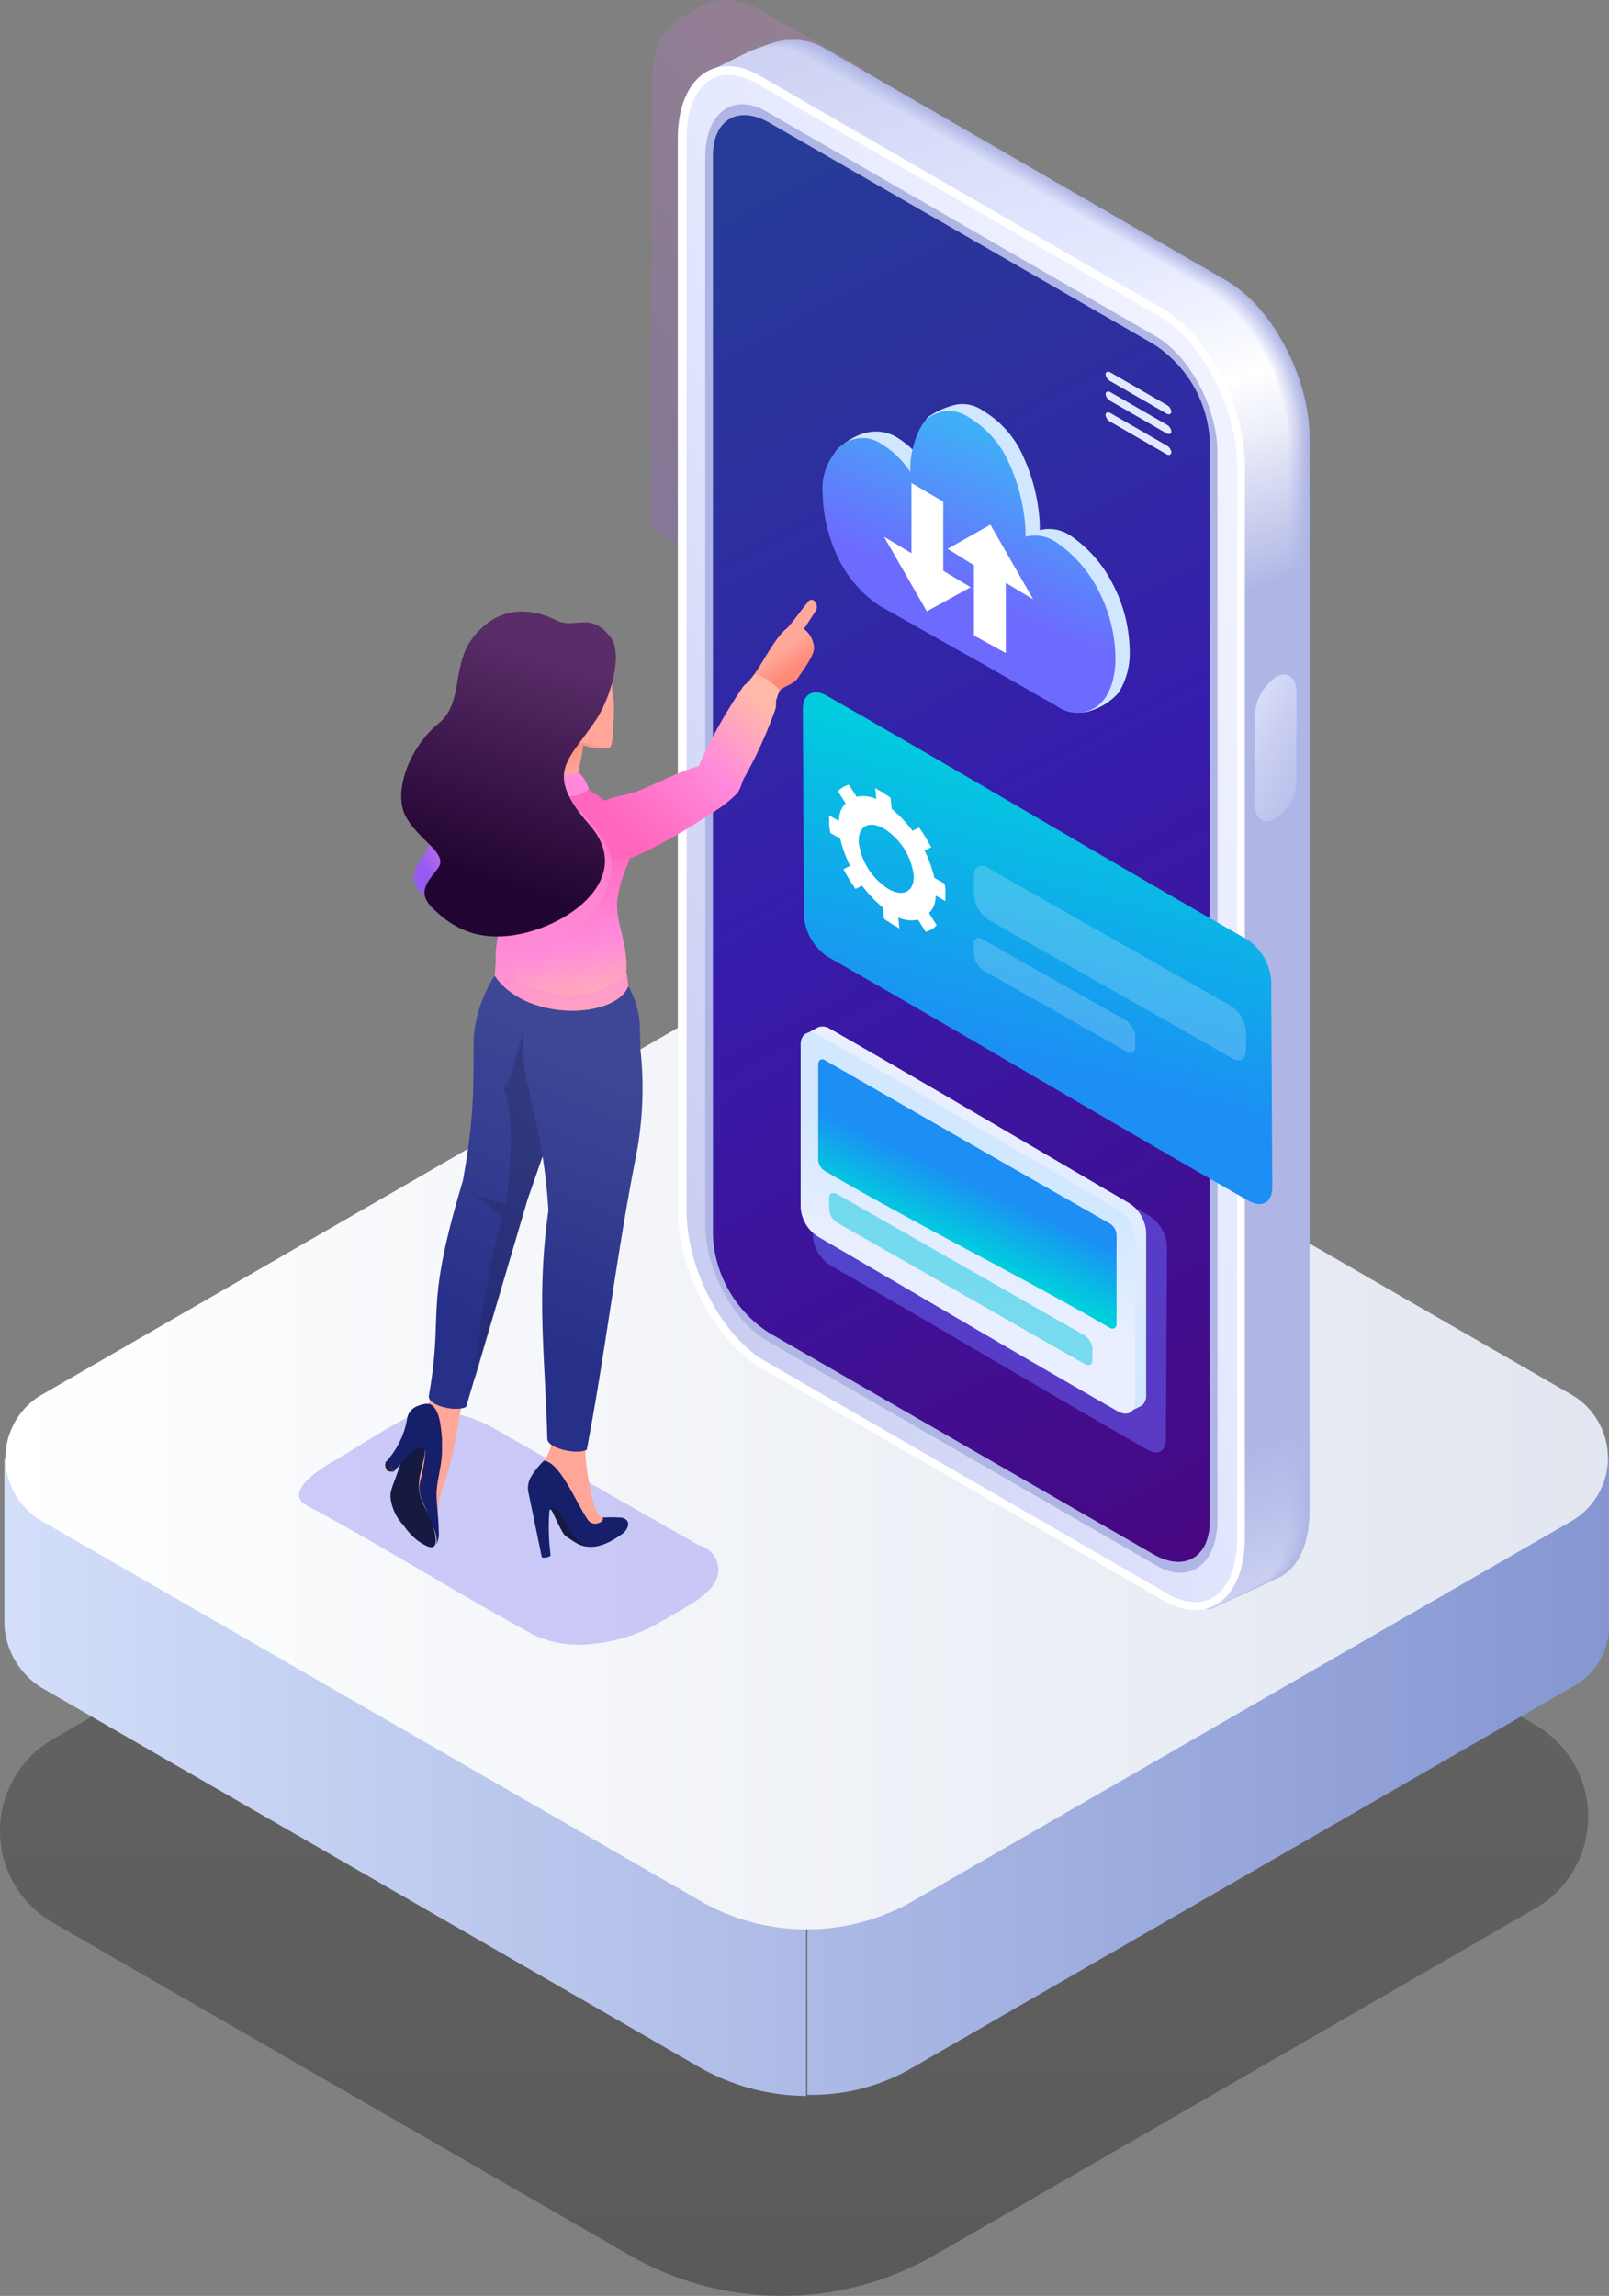 <svg xmlns="http://www.w3.org/2000/svg" xmlns:xlink="http://www.w3.org/1999/xlink" viewBox="0 0 146.7 209.244"><rect x="0" y="0" width="146.7" height="209.244" fill="#808080" stroke="none"/><defs><linearGradient id="e726bb9d-03b3-4999-91d4-4be04b121572" x1="72.4" y1="-742.756" x2="72.4" y2="-828.606" gradientTransform="translate(0 952)" gradientUnits="userSpaceOnUse"><stop offset="0" stop-opacity="0.3"/><stop offset="1" stop-opacity="0.2"/></linearGradient><linearGradient id="eb89f9fb-2334-4cd3-bff3-8505c433ccab" x1="-19.394" y1="-790.127" x2="170.935" y2="-790.127" gradientTransform="translate(0 952)" gradientUnits="userSpaceOnUse"><stop offset="0" stop-color="#dee8ff"/><stop offset="1" stop-color="#788acb"/></linearGradient><linearGradient id="aa6f3c24-385a-4712-bf46-eedc32dda45f" x1="-19.394" y1="-790.031" x2="170.935" y2="-790.031" xlink:href="#eb89f9fb-2334-4cd3-bff3-8505c433ccab"/><linearGradient id="ea40dd1c-da3b-4d01-95a4-47fec2323305" x1="0.5" y1="-819.131" x2="146.6" y2="-819.131" gradientTransform="translate(0 952)" gradientUnits="userSpaceOnUse"><stop offset="0" stop-color="#fff"/><stop offset="1" stop-color="#e1e6f0"/></linearGradient><linearGradient id="ecf102b5-8b2f-474f-a19f-7615f92f146c" x1="57.455" y1="145.639" x2="93.244" y2="178.996" gradientTransform="matrix(1, 0, 0, -1, 0, 187.207)" gradientUnits="userSpaceOnUse"><stop offset="0" stop-color="#965cf2"/><stop offset="1" stop-color="#ff8adc"/></linearGradient><linearGradient id="fd55a8a6-0b14-44c6-b53a-98b9423135a5" x1="69.67" y1="182.747" x2="115.271" y2="41.978" gradientTransform="matrix(1, 0, 0, -1, 0, 187.207)" gradientUnits="userSpaceOnUse"><stop offset="0" stop-color="#b0b7e6"/><stop offset="0.192" stop-color="#b2b8e6"/><stop offset="0.283" stop-color="#b3b9e6"/><stop offset="0.409" stop-color="#afb6e5"/><stop offset="0.909" stop-color="#afb6e5"/><stop offset="1" stop-color="#b0b7e6"/></linearGradient><linearGradient id="f39cc187-2f5c-4c14-adf5-e3b56f8f55f9" x1="69.626" y1="182.728" x2="115.236" y2="41.93" gradientTransform="matrix(1, 0, 0, -1, 0, 187.207)" gradientUnits="userSpaceOnUse"><stop offset="0" stop-color="#b2b9e6"/><stop offset="0.192" stop-color="#b4bbe7"/><stop offset="0.283" stop-color="#b7bde7"/><stop offset="0.409" stop-color="#afb6e5"/><stop offset="0.909" stop-color="#afb6e5"/><stop offset="1" stop-color="#b2b9e6"/></linearGradient><linearGradient id="bac0ea56-d9b6-48ed-a992-e78ac6dc7dd0" x1="69.567" y1="182.705" x2="115.187" y2="41.878" gradientTransform="matrix(1, 0, 0, -1, 0, 187.207)" gradientUnits="userSpaceOnUse"><stop offset="0" stop-color="#b3bae7"/><stop offset="0.192" stop-color="#b7bde9"/><stop offset="0.283" stop-color="#bac0e9"/><stop offset="0.409" stop-color="#afb6e5"/><stop offset="0.909" stop-color="#afb6e5"/><stop offset="1" stop-color="#b3bae7"/></linearGradient><linearGradient id="a3fc42f5-76de-41fb-b0b6-38e5d7f27604" x1="69.523" y1="182.687" x2="115.123" y2="41.92" gradientTransform="matrix(1, 0, 0, -1, 0, 187.207)" gradientUnits="userSpaceOnUse"><stop offset="0" stop-color="#b5bbe8"/><stop offset="0.192" stop-color="#b9c0ea"/><stop offset="0.283" stop-color="#bec4ea"/><stop offset="0.409" stop-color="#afb6e5"/><stop offset="0.909" stop-color="#afb6e5"/><stop offset="1" stop-color="#b5bbe8"/></linearGradient><linearGradient id="a0bba19a-234a-4bcf-b0af-fb52c9678202" x1="69.479" y1="182.668" x2="115.089" y2="41.872" gradientTransform="matrix(1, 0, 0, -1, 0, 187.207)" gradientUnits="userSpaceOnUse"><stop offset="0" stop-color="#b6bde8"/><stop offset="0.192" stop-color="#bcc2eb"/><stop offset="0.283" stop-color="#c2c7eb"/><stop offset="0.409" stop-color="#afb6e5"/><stop offset="0.909" stop-color="#afb6e5"/><stop offset="1" stop-color="#b6bde8"/></linearGradient><linearGradient id="aca4193e-2413-43cb-87a6-cf10d04e26d2" x1="69.42" y1="182.645" x2="115.03" y2="41.85" gradientTransform="matrix(1, 0, 0, -1, 0, 187.207)" gradientUnits="userSpaceOnUse"><stop offset="0" stop-color="#b8bee9"/><stop offset="0.192" stop-color="#bec5ec"/><stop offset="0.283" stop-color="#c6cbec"/><stop offset="0.393" stop-color="#b2b9e6"/><stop offset="0.409" stop-color="#afb6e5"/><stop offset="0.909" stop-color="#afb6e5"/><stop offset="1" stop-color="#b8bee9"/></linearGradient><linearGradient id="bb3bcbb5-9bd0-401d-8aae-7a2d068c92e4" x1="69.376" y1="182.626" x2="114.966" y2="41.892" gradientTransform="matrix(1, 0, 0, -1, 0, 187.207)" gradientUnits="userSpaceOnUse"><stop offset="0" stop-color="#b9bfea"/><stop offset="0.192" stop-color="#c1c7ee"/><stop offset="0.283" stop-color="#caceee"/><stop offset="0.378" stop-color="#b6bde7"/><stop offset="0.409" stop-color="#afb6e5"/><stop offset="0.909" stop-color="#afb6e5"/><stop offset="1" stop-color="#b9bfea"/></linearGradient><linearGradient id="a0151f7f-511b-4925-9e42-3342ded00f3a" x1="69.332" y1="182.608" x2="114.932" y2="41.844" gradientTransform="matrix(1, 0, 0, -1, 0, 187.207)" gradientUnits="userSpaceOnUse"><stop offset="0" stop-color="#bac1ea"/><stop offset="0.192" stop-color="#c4c9ef"/><stop offset="0.283" stop-color="#cdd2ef"/><stop offset="0.37" stop-color="#b9c0e8"/><stop offset="0.409" stop-color="#afb6e5"/><stop offset="0.909" stop-color="#afb6e5"/><stop offset="0.999" stop-color="#bac1ea"/><stop offset="1" stop-color="#bac1ea"/></linearGradient><linearGradient id="bff9123f-abe5-4407-b533-5a1ea64d5afd" x1="69.274" y1="182.585" x2="114.882" y2="41.792" gradientTransform="matrix(1, 0, 0, -1, 0, 187.207)" gradientUnits="userSpaceOnUse"><stop offset="0" stop-color="#bcc2eb"/><stop offset="0.192" stop-color="#c6ccf0"/><stop offset="0.277" stop-color="#d0d4f0"/><stop offset="0.283" stop-color="#d1d5f0"/><stop offset="0.361" stop-color="#bdc3ea"/><stop offset="0.409" stop-color="#afb6e5"/><stop offset="0.909" stop-color="#afb6e5"/><stop offset="0.988" stop-color="#bac0ea"/><stop offset="1" stop-color="#bcc2eb"/></linearGradient><linearGradient id="fb6c075a-d603-445d-a58b-33fe8005355c" x1="69.275" y1="182.581" x2="114.864" y2="41.849" gradientTransform="matrix(1, 0, 0, -1, 0, 187.207)" gradientUnits="userSpaceOnUse"><stop offset="0" stop-color="#bdc3ec"/><stop offset="0.192" stop-color="#c9cef1"/><stop offset="0.272" stop-color="#d3d7f1"/><stop offset="0.283" stop-color="#d5d9f1"/><stop offset="0.354" stop-color="#c1c7eb"/><stop offset="0.409" stop-color="#afb6e5"/><stop offset="0.909" stop-color="#afb6e5"/><stop offset="0.984" stop-color="#bac0ea"/><stop offset="1" stop-color="#bdc3ec"/></linearGradient><linearGradient id="b7d70acf-921b-495a-8a98-afbf14240c56" x1="69.231" y1="182.563" x2="114.829" y2="41.801" gradientTransform="matrix(1, 0, 0, -1, 0, 187.207)" gradientUnits="userSpaceOnUse"><stop offset="0" stop-color="#bfc5ec"/><stop offset="0.192" stop-color="#cbd1f3"/><stop offset="0.263" stop-color="#d5d9f3"/><stop offset="0.283" stop-color="#d9dcf3"/><stop offset="0.348" stop-color="#c5caec"/><stop offset="0.409" stop-color="#afb6e5"/><stop offset="0.909" stop-color="#afb6e5"/><stop offset="0.976" stop-color="#bac0ea"/><stop offset="1" stop-color="#bfc5ec"/></linearGradient><linearGradient id="b2161404-0c1b-4e1e-9f13-53833b63b554" x1="69.172" y1="182.539" x2="114.78" y2="41.749" gradientTransform="matrix(1, 0, 0, -1, 0, 187.207)" gradientUnits="userSpaceOnUse"><stop offset="0" stop-color="#c0c6ed"/><stop offset="0.192" stop-color="#ced3f4"/><stop offset="0.259" stop-color="#d8dcf4"/><stop offset="0.283" stop-color="#dde0f4"/><stop offset="0.343" stop-color="#c9ceee"/><stop offset="0.409" stop-color="#afb6e5"/><stop offset="0.909" stop-color="#afb6e5"/><stop offset="0.973" stop-color="#bac0ea"/><stop offset="1" stop-color="#c0c6ed"/></linearGradient><linearGradient id="b2fc77ed-04a0-4668-8984-1ee917ede841" x1="69.128" y1="182.521" x2="114.717" y2="41.791" gradientTransform="matrix(1, 0, 0, -1, 0, 187.207)" gradientUnits="userSpaceOnUse"><stop offset="0" stop-color="#c2c7ee"/><stop offset="0.192" stop-color="#d0d6f5"/><stop offset="0.253" stop-color="#dadef5"/><stop offset="0.283" stop-color="#e1e3f5"/><stop offset="0.339" stop-color="#cdd1ef"/><stop offset="0.409" stop-color="#afb6e5"/><stop offset="0.909" stop-color="#afb6e5"/><stop offset="0.968" stop-color="#bac0ea"/><stop offset="1" stop-color="#c2c7ee"/></linearGradient><linearGradient id="f405b74f-fa0d-44e4-962f-8683dc13d4e2" x1="69.084" y1="182.502" x2="114.682" y2="41.743" gradientTransform="matrix(1, 0, 0, -1, 0, 187.207)" gradientUnits="userSpaceOnUse"><stop offset="0" stop-color="#c3c9ee"/><stop offset="0.192" stop-color="#d3d8f6"/><stop offset="0.253" stop-color="#dde1f6"/><stop offset="0.283" stop-color="#e4e7f6"/><stop offset="0.336" stop-color="#d0d5f0"/><stop offset="0.409" stop-color="#afb6e5"/><stop offset="0.909" stop-color="#afb6e5"/><stop offset="0.966" stop-color="#bac0ea"/><stop offset="1" stop-color="#c3c9ee"/></linearGradient><linearGradient id="e4deec70-387f-4a17-954a-a81a442dbf2a" x1="69.025" y1="182.479" x2="114.633" y2="41.692" gradientTransform="matrix(1, 0, 0, -1, 0, 187.207)" gradientUnits="userSpaceOnUse"><stop offset="0" stop-color="#c4caef"/><stop offset="0.192" stop-color="#d6daf8"/><stop offset="0.25" stop-color="#e0e3f8"/><stop offset="0.283" stop-color="#e8eaf8"/><stop offset="0.333" stop-color="#d4d8f1"/><stop offset="0.409" stop-color="#afb6e5"/><stop offset="0.909" stop-color="#afb6e5"/><stop offset="0.964" stop-color="#bac0ea"/><stop offset="1" stop-color="#c4caef"/></linearGradient><linearGradient id="f237c177-f420-42f1-abe3-75dcbd091b48" x1="68.981" y1="182.461" x2="114.569" y2="41.733" gradientTransform="matrix(1, 0, 0, -1, 0, 187.207)" gradientUnits="userSpaceOnUse"><stop offset="0" stop-color="#c6cbf0"/><stop offset="0.192" stop-color="#d8ddf9"/><stop offset="0.246" stop-color="#e2e6f9"/><stop offset="0.283" stop-color="#eceef9"/><stop offset="0.33" stop-color="#d8dcf3"/><stop offset="0.409" stop-color="#afb6e5"/><stop offset="0.909" stop-color="#afb6e5"/><stop offset="0.96" stop-color="#bac0ea"/><stop offset="1" stop-color="#c6cbf0"/></linearGradient><linearGradient id="a8331f12-1d90-4313-84c0-948f14a7b05c" x1="68.937" y1="182.442" x2="114.525" y2="41.715" gradientTransform="matrix(1, 0, 0, -1, 0, 187.207)" gradientUnits="userSpaceOnUse"><stop offset="0" stop-color="#c7cdf0"/><stop offset="0.192" stop-color="#dbdffa"/><stop offset="0.244" stop-color="#e5e8fa"/><stop offset="0.283" stop-color="#f0f1fa"/><stop offset="0.327" stop-color="#dcdff4"/><stop offset="0.409" stop-color="#afb6e5"/><stop offset="0.909" stop-color="#afb6e5"/><stop offset="0.958" stop-color="#bac0ea"/><stop offset="1" stop-color="#c7cdf0"/></linearGradient><linearGradient id="a3017e8a-8730-4f3d-95ea-3b919fc0cb3c" x1="68.879" y1="182.419" x2="114.476" y2="41.663" gradientTransform="matrix(1, 0, 0, -1, 0, 187.207)" gradientUnits="userSpaceOnUse"><stop offset="0" stop-color="#c9cef1"/><stop offset="0.192" stop-color="#dde2fb"/><stop offset="0.24" stop-color="#e7eafb"/><stop offset="0.283" stop-color="#f4f5fb"/><stop offset="0.325" stop-color="#e0e3f5"/><stop offset="0.409" stop-color="#afb6e5"/><stop offset="0.909" stop-color="#afb6e5"/><stop offset="0.955" stop-color="#bac0ea"/><stop offset="1" stop-color="#c9cef1"/></linearGradient><linearGradient id="a280cd0f-8f1e-43ef-a3c8-97d52ba59b19" x1="68.835" y1="182.4" x2="114.412" y2="41.705" gradientTransform="matrix(1, 0, 0, -1, 0, 187.207)" gradientUnits="userSpaceOnUse"><stop offset="0" stop-color="#cacff2"/><stop offset="0.192" stop-color="#e0e4fd"/><stop offset="0.24" stop-color="#eaedfd"/><stop offset="0.283" stop-color="#f7f8fd"/><stop offset="0.324" stop-color="#e3e6f6"/><stop offset="0.407" stop-color="#b1b8e6"/><stop offset="0.409" stop-color="#afb6e5"/><stop offset="0.909" stop-color="#afb6e5"/><stop offset="0.954" stop-color="#bac0ea"/><stop offset="1" stop-color="#cacff2"/></linearGradient><linearGradient id="a2c89b35-010a-40be-8f35-5a722acad443" x1="68.836" y1="182.397" x2="114.423" y2="41.672" gradientTransform="matrix(1, 0, 0, -1, 0, 187.207)" gradientUnits="userSpaceOnUse"><stop offset="0" stop-color="#ccd1f2"/><stop offset="0.192" stop-color="#e2e7fe"/><stop offset="0.237" stop-color="#eceffe"/><stop offset="0.283" stop-color="#fbfcfe"/><stop offset="0.322" stop-color="#e7eaf8"/><stop offset="0.401" stop-color="#b5bbe7"/><stop offset="0.409" stop-color="#afb6e5"/><stop offset="0.909" stop-color="#afb6e5"/><stop offset="0.951" stop-color="#bac0ea"/><stop offset="1" stop-color="#ccd1f2"/></linearGradient><linearGradient id="edef4b27-1207-45b4-9680-0d1af436039f" x1="68.777" y1="182.373" x2="114.373" y2="41.62" gradientTransform="matrix(1, 0, 0, -1, 0, 187.207)" gradientUnits="userSpaceOnUse"><stop offset="0" stop-color="#cdd2f3"/><stop offset="0.192" stop-color="#e5e9ff"/><stop offset="0.236" stop-color="#eff2ff"/><stop offset="0.283" stop-color="#fff"/><stop offset="0.32" stop-color="#ebedf9"/><stop offset="0.396" stop-color="#b9bfe8"/><stop offset="0.409" stop-color="#afb6e5"/><stop offset="0.909" stop-color="#afb6e5"/><stop offset="0.95" stop-color="#bac0ea"/><stop offset="1" stop-color="#cdd2f3"/></linearGradient><linearGradient id="f4a61ee3-3d89-4d82-ae00-5590a19ceb70" x1="-3.548" y1="73.446" x2="157.23" y2="139.242" gradientTransform="matrix(1, 0, 0, -1, 0, 187.207)" gradientUnits="userSpaceOnUse"><stop offset="0" stop-color="#afb6e5"/><stop offset="0.145" stop-color="#b6bce8"/><stop offset="0.348" stop-color="#c8cdf1"/><stop offset="0.581" stop-color="#e5e9ff"/><stop offset="0.855" stop-color="#f5f6ff"/><stop offset="1" stop-color="#fff"/></linearGradient><linearGradient id="aa5414c4-066d-4282-81ef-84a327c45693" x1="59.034" y1="165.353" x2="130.09" y2="29.862" gradientTransform="matrix(1, 0, 0, -1, 0, 187.207)" gradientUnits="userSpaceOnUse"><stop offset="0.005" stop-color="#273b98"/><stop offset="0.227" stop-color="#2f2ba2"/><stop offset="0.399" stop-color="#361cac"/><stop offset="0.768" stop-color="#440b89"/><stop offset="1" stop-color="#4e0070"/></linearGradient><linearGradient id="bb6e2c55-9f38-43d9-8227-c92b923be68b" x1="124.215" y1="114.798" x2="101.078" y2="127.192" xlink:href="#f4a61ee3-3d89-4d82-ae00-5590a19ceb70"/><linearGradient id="ab8d1f6e-852e-4405-b01b-b3a5200abf08" x1="51.346" y1="92.518" x2="38.249" y2="68.461" gradientTransform="matrix(1, 0, 0, -1, 0, 187.207)" gradientUnits="userSpaceOnUse"><stop offset="0" stop-color="#3e4795"/><stop offset="1" stop-color="#273088"/></linearGradient><linearGradient id="aeb7d069-3d8a-4fb1-8ca4-ea957c5b5465" x1="56.543" y1="89.183" x2="46.92" y2="65.136" xlink:href="#ab8d1f6e-852e-4405-b01b-b3a5200abf08"/><linearGradient id="bc62b27a-edd2-47ab-afb6-526db1ab3530" x1="39.749" y1="106.483" x2="45.048" y2="109.92" xlink:href="#ecf102b5-8b2f-474f-a19f-7615f92f146c"/><linearGradient id="eb2c9529-12ff-4466-b5a8-6504c27b61db" x1="50.57" y1="109.906" x2="53.157" y2="94.01" gradientTransform="matrix(1, 0, 0, -1, 0, 187.207)" gradientUnits="userSpaceOnUse"><stop offset="0" stop-color="#ff66bc"/><stop offset="0.56" stop-color="#ff8adc"/><stop offset="1" stop-color="#ffbba8"/></linearGradient><linearGradient id="ab806db0-0fae-41ec-a8af-933686f6e9d3" x1="73.166" y1="126.654" x2="71.992" y2="128.377" gradientTransform="matrix(1, 0, 0, -1, 0, 187.207)" gradientUnits="userSpaceOnUse"><stop offset="0" stop-color="#ff8a78"/><stop offset="1" stop-color="#ffa799"/></linearGradient><linearGradient id="f115f3aa-dc6f-4fd6-b78f-edb6e27b6b9f" x1="57.54" y1="110.76" x2="69.403" y2="123.502" xlink:href="#eb2c9529-12ff-4466-b5a8-6504c27b61db"/><linearGradient id="ef3d9ab9-b7b5-42eb-85a8-52e5ad75fab4" x1="50.732" y1="119.548" x2="51.769" y2="116.473" xlink:href="#ab806db0-0fae-41ec-a8af-933686f6e9d3"/><linearGradient id="bdf7dbce-ca4a-4f84-939a-baa84f56d0c5" x1="50.883" y1="127.39" x2="44.33" y2="107.112" gradientTransform="matrix(1, 0, 0, -1, 0, 187.207)" gradientUnits="userSpaceOnUse"><stop offset="0" stop-color="#5a2d68"/><stop offset="1" stop-color="#220433"/></linearGradient><linearGradient id="e8167ea8-74dc-400e-83ed-1f15c3294770" x1="91.999" y1="90.937" x2="99.089" y2="117.793" gradientTransform="matrix(1, 0, 0, -1, 0, 187.207)" gradientUnits="userSpaceOnUse"><stop offset="0" stop-color="#1c8ef4"/><stop offset="1" stop-color="#00cfdd"/></linearGradient><linearGradient id="ae700161-7375-4904-9e96-1fdf795fb1b0" x1="87.586" y1="132.859" x2="93.266" y2="146.494" gradientTransform="matrix(1, 0, 0, -1, 0, 187.207)" gradientUnits="userSpaceOnUse"><stop offset="0" stop-color="#6d6afe"/><stop offset="1" stop-color="#3fb0f7"/></linearGradient><linearGradient id="bdb1ef2f-88db-4ff4-ac8f-d3553753bfb2" x1="92.814" y1="72.67" x2="30.623" y2="108.276" xlink:href="#ae700161-7375-4904-9e96-1fdf795fb1b0"/><linearGradient id="b90cb6c3-2f1e-425d-8e30-45ab1f46f99f" x1="89.939" y1="58.986" x2="88.844" y2="86.556" gradientTransform="matrix(1, 0, 0, -1, 0, 187.207)" gradientUnits="userSpaceOnUse"><stop offset="0" stop-color="#d1e8ff"/><stop offset="1" stop-color="#eaefff"/></linearGradient><linearGradient id="a9229a79-b80f-49b5-8c62-a65518195b0d" x1="89.983" y1="80.742" x2="86.35" y2="70.254" xlink:href="#b90cb6c3-2f1e-425d-8e30-45ab1f46f99f"/><linearGradient id="f3343647-8879-403b-8db2-cfd28acddf34" x1="88.715" y1="79.479" x2="86.143" y2="74.028" xlink:href="#e8167ea8-74dc-400e-83ed-1f15c3294770"/></defs><title>Asset 37</title><g id="a70d749e-fa52-40f8-bbf7-837f3750645a" data-name="Layer 2"><g id="b2d1651c-8035-42a0-8d06-dba5231ddf25" data-name="Layer 1"><path d="M4.8,175.219l52.4,30.2a27.901,27.901,0,0,0,28.2,0l54.6-31.5a9.663,9.663,0,0,0,0-16.7l-52.4-30.2a27.901,27.901,0,0,0-28.2,0l-54.6,31.5A9.663,9.663,0,0,0,4.8,175.219Z" style="fill:url(#e726bb9d-03b3-4999-91d4-4be04b121572)"/><path d="M83.4,188.319l60-34.6a6.312,6.312,0,0,0,3.3-5.8v-15.1l-73.1,42.1v16A18.263,18.263,0,0,0,83.4,188.319Z" style="fill:url(#eb89f9fb-2334-4cd3-bff3-8505c433ccab)"/><path d="M3.8,153.819l60,34.6a19.868,19.868,0,0,0,9.7,2.6v-16l-73.1-42.1v15.1A7.17,7.17,0,0,0,3.8,153.819Z" style="fill:url(#aa6f3c24-385a-4712-bf46-eedc32dda45f)"/><path d="M3.8,138.619l60,34.6a19.419,19.419,0,0,0,19.5,0l60-34.6a6.659,6.659,0,0,0,0-11.5l-60-34.6a19.419,19.419,0,0,0-19.5,0l-60,34.6A6.659,6.659,0,0,0,3.8,138.619Z" style="fill:url(#ea40dd1c-da3b-4d01-95a4-47fec2323305)"/><path d="M78.8,6.319l.1,50c0,1.8-1.3,2.5-2.8,1.6-5.6-3.2-11.1-6.4-16.7-9.7v-23.8h.1v-17.6c0-2.4.8-4.1,2.2-4.9l.1-.1c.8-.5,1.5-.9,2.2-1.3,1.7-1,3.9-.4,5.5.5h0Z" style="fill-rule:evenodd;opacity:0.2;isolation:isolate;fill:url(#ecf102b5-8b2f-474f-a19f-7615f92f146c)"/><path d="M109.5,144.219,72.8,123.019c-4.1-2.4-7.5-8.8-7.5-14.3V11.019c0-2.8-2.3-3.4-.9-4.4.1,0,5.6-2.5,5.7-2.5a5.493,5.493,0,0,1,5.1.3l36.7,21.2c4.1,2.4,7.5,8.8,7.5,14.3v97.7c0,2.9-.9,5-2.5,6-.1.1-6.3,2.9-6.4,3C109.1,146.919,111.3,145.219,109.5,144.219Z" style="fill:#afb6e5"/><path d="M109.5,144.219,72.8,123.019c-4.1-2.4-7.5-8.8-7.5-14.3V11.019c0-2.8-2.3-3.4-.9-4.4.1,0,5.5-2.5,5.6-2.5a5.493,5.493,0,0,1,5.1.3l36.7,21.2c4.1,2.4,7.5,8.8,7.5,14.3v97.7c0,2.9-.9,5-2.5,6-.1.1-6.2,2.9-6.3,2.9C109.1,146.919,111.3,145.219,109.5,144.219Z" style="fill:url(#fd55a8a6-0b14-44c6-b53a-98b9423135a5)"/><path d="M109.5,144.219,72.8,123.019c-4.1-2.4-7.5-8.8-7.5-14.3V11.019c0-2.8-2.3-3.4-.9-4.4.1,0,5.4-2.5,5.5-2.5a5.493,5.493,0,0,1,5.1.3l36.7,21.2c4.1,2.4,7.5,8.8,7.5,14.3v97.7c0,2.9-.9,5-2.5,6-.1.1-6.1,2.9-6.2,2.9C109.1,146.919,111.3,145.219,109.5,144.219Z" style="fill:url(#f39cc187-2f5c-4c14-adf5-e3b56f8f55f9)"/><path d="M109.5,144.219,72.8,123.019c-4.1-2.4-7.5-8.8-7.5-14.3V11.019c0-2.8-2.3-3.4-.9-4.4.1,0,5.3-2.4,5.4-2.4a5.493,5.493,0,0,1,5.1.3l36.7,21.2c4.1,2.4,7.5,8.8,7.5,14.3v97.7c0,2.9-.9,5-2.5,6-.1.1-6,2.8-6.1,2.9C109.1,146.919,111.3,145.219,109.5,144.219Z" style="fill:url(#bac0ea56-d9b6-48ed-a992-e78ac6dc7dd0)"/><path d="M109.5,144.219,72.8,123.019c-4.1-2.4-7.5-8.8-7.5-14.3V11.019c0-2.8-2.3-3.4-.9-4.4.1,0,5.2-2.4,5.3-2.4a5.493,5.493,0,0,1,5.1.3l36.7,21.2c4.1,2.4,7.5,8.8,7.5,14.3v97.7c0,2.9-.9,5-2.5,6-.1.1-5.9,2.8-6,2.8C109.1,146.919,111.3,145.219,109.5,144.219Z" style="fill:url(#a3fc42f5-76de-41fb-b0b6-38e5d7f27604)"/><path d="M109.5,144.219,72.8,123.019c-4.1-2.4-7.5-8.8-7.5-14.3V11.019c0-2.8-2.3-3.4-.9-4.4.1,0,5.1-2.4,5.2-2.4a5.493,5.493,0,0,1,5.1.3l36.7,21.2c4.1,2.4,7.5,8.8,7.5,14.3v97.7c0,2.9-.9,5-2.5,6-.1.1-5.8,2.8-5.9,2.8C109.1,146.919,111.3,145.219,109.5,144.219Z" style="fill:url(#a0bba19a-234a-4bcf-b0af-fb52c9678202)"/><path d="M109.5,144.219,72.8,123.019c-4.1-2.4-7.5-8.8-7.5-14.3V11.019c0-2.8-2.3-3.4-.9-4.4.1,0,5.1-2.3,5.1-2.3a5.493,5.493,0,0,1,5.1.3l36.7,21.2c4.1,2.4,7.5,8.8,7.5,14.3v97.7c0,2.9-.9,5-2.5,6-.1.1-5.8,2.7-5.9,2.8C109.1,146.919,111.3,145.219,109.5,144.219Z" style="fill:url(#aca4193e-2413-43cb-87a6-cf10d04e26d2)"/><path d="M109.5,144.219,72.8,123.019c-4.1-2.4-7.5-8.8-7.5-14.3V11.019c0-2.8-2.3-3.4-.9-4.4.1,0,5-2.3,5-2.3a5.493,5.493,0,0,1,5.1.3l36.7,21.2c4.1,2.4,7.5,8.8,7.5,14.3v97.7c0,2.9-.9,5-2.5,6-.1.1-5.7,2.7-5.8,2.7C109.1,146.919,111.3,145.219,109.5,144.219Z" style="fill:url(#bb3bcbb5-9bd0-401d-8aae-7a2d068c92e4)"/><path d="M109.5,144.219,72.8,123.019c-4.1-2.4-7.5-8.8-7.5-14.3V11.019c0-2.8-2.3-3.4-.9-4.4.1,0,4.9-2.3,4.9-2.3a5.493,5.493,0,0,1,5.1.3l36.7,21.2c4.1,2.4,7.5,8.8,7.5,14.3v97.7c0,2.9-.9,5-2.5,6-.1.1-5.6,2.7-5.7,2.7C109.1,146.919,111.3,145.219,109.5,144.219Z" style="fill:url(#a0151f7f-511b-4925-9e42-3342ded00f3a)"/><path d="M109.5,144.219,72.8,123.019c-4.1-2.4-7.5-8.8-7.5-14.3V11.019c0-2.8-2.3-3.4-.9-4.4.1,0,4.8-2.2,4.8-2.2a5.493,5.493,0,0,1,5.1.3l36.7,21.2c4.1,2.4,7.5,8.8,7.5,14.3v97.7c0,2.9-.9,5-2.5,6-.1.1-5.5,2.6-5.6,2.7C109.1,146.919,111.3,145.219,109.5,144.219Z" style="fill:url(#bff9123f-abe5-4407-b533-5a1ea64d5afd)"/><path d="M109.5,144.219,72.8,123.019c-4.1-2.4-7.5-8.8-7.5-14.3V11.019c0-2.8-2.3-3.4-.9-4.4.1,0,4.7-2.2,4.8-2.2a5.493,5.493,0,0,1,5.1.3l36.7,21.2c4.1,2.4,7.5,8.8,7.5,14.3v97.7c0,2.9-.9,5-2.5,6-.1.1-5.4,2.6-5.5,2.6C109.1,146.919,111.3,145.219,109.5,144.219Z" style="fill:url(#fb6c075a-d603-445d-a58b-33fe8005355c)"/><path d="M109.5,144.219,72.8,123.019c-4.1-2.4-7.5-8.8-7.5-14.3V11.019c0-2.8-2.3-3.4-.9-4.4.1,0,4.6-2.2,4.7-2.2a5.493,5.493,0,0,1,5.1.3l36.7,21.2c4.1,2.4,7.5,8.8,7.5,14.3v97.7c0,2.9-.9,5-2.5,6-.1.1-5.3,2.6-5.4,2.6C109.1,146.919,111.3,145.219,109.5,144.219Z" style="fill:url(#b7d70acf-921b-495a-8a98-afbf14240c56)"/><path d="M109.5,144.219,72.8,123.019c-4.1-2.4-7.5-8.8-7.5-14.3V11.019c0-2.8-2.3-3.4-.9-4.4.1,0,4.5-2.1,4.6-2.1a5.493,5.493,0,0,1,5.1.3l36.7,21.2c4.1,2.4,7.5,8.8,7.5,14.3v97.7c0,2.9-.9,5-2.5,6-.1.1-5.2,2.5-5.3,2.6C109.1,146.919,111.3,145.219,109.5,144.219Z" style="fill:url(#b2161404-0c1b-4e1e-9f13-53833b63b554)"/><path d="M109.5,144.219,72.8,123.019c-4.1-2.4-7.5-8.8-7.5-14.3V11.019c0-2.8-2.3-3.4-.9-4.4.1,0,4.4-2.1,4.5-2.1a5.493,5.493,0,0,1,5.1.3l36.7,21.2c4.1,2.4,7.5,8.8,7.5,14.3v97.7c0,2.9-.9,5-2.5,6-.1.1-5.1,2.5-5.2,2.5C109.1,146.919,111.3,145.219,109.5,144.219Z" style="fill:url(#b2fc77ed-04a0-4668-8984-1ee917ede841)"/><path d="M109.5,144.219,72.8,123.019c-4.1-2.4-7.5-8.8-7.5-14.3V11.019c0-2.8-2.3-3.4-.9-4.4.1,0,4.3-2.1,4.4-2.1a5.493,5.493,0,0,1,5.1.3l36.7,21.2c4.1,2.4,7.5,8.8,7.5,14.3v97.7c0,2.9-.9,5-2.5,6-.1.1-5,2.5-5.1,2.5C109.1,146.919,111.3,145.219,109.5,144.219Z" style="fill:url(#f405b74f-fa0d-44e4-962f-8683dc13d4e2)"/><path d="M109.5,144.219,72.8,123.019c-4.1-2.4-7.5-8.8-7.5-14.3V11.019c0-2.8-2.3-3.4-.9-4.4.1,0,4.2-2,4.3-2a5.493,5.493,0,0,1,5.1.3l36.7,21.2c4.1,2.4,7.5,8.8,7.5,14.3v97.7c0,2.9-.9,5-2.5,6-.1.1-4.9,2.4-5,2.5C109.1,146.919,111.3,145.219,109.5,144.219Z" style="fill:url(#e4deec70-387f-4a17-954a-a81a442dbf2a)"/><path d="M109.5,144.219,72.8,123.019c-4.1-2.4-7.5-8.8-7.5-14.3V11.019c0-2.8-2.3-3.4-.9-4.4.1,0,4.2-2,4.2-2a5.493,5.493,0,0,1,5.1.3l36.7,21.2c4.1,2.4,7.5,8.8,7.5,14.3v97.7c0,2.9-.9,5-2.5,6-.1.1-4.8,2.4-4.9,2.4C109.1,146.919,111.3,145.219,109.5,144.219Z" style="fill:url(#f237c177-f420-42f1-abe3-75dcbd091b48)"/><path d="M109.5,144.219,72.8,123.019c-4.1-2.4-7.5-8.8-7.5-14.3V11.019c0-2.8-2.3-3.4-.9-4.4.1,0,4.1-2,4.1-2a5.493,5.493,0,0,1,5.1.3l36.7,21.2c4.1,2.4,7.5,8.8,7.5,14.3v97.7c0,2.9-.9,5-2.5,6-.1.1-4.8,2.4-4.9,2.4C109.1,146.919,111.3,145.219,109.5,144.219Z" style="fill:url(#a8331f12-1d90-4313-84c0-948f14a7b05c)"/><path d="M109.5,144.219,72.8,123.019c-4.1-2.4-7.5-8.8-7.5-14.3V11.019c0-2.8-2.3-3.4-.9-4.4.1,0,4-1.9,4-1.9a5.493,5.493,0,0,1,5.1.3l36.7,21.2c4.1,2.4,7.5,8.8,7.5,14.3v97.7c0,2.9-.9,5-2.5,6-.1.1-4.7,2.3-4.8,2.4C109.1,146.919,111.3,145.219,109.5,144.219Z" style="fill:url(#a3017e8a-8730-4f3d-95ea-3b919fc0cb3c)"/><path d="M109.5,144.219,72.8,123.019c-4.1-2.4-7.5-8.8-7.5-14.3V11.019c0-2.8-2.3-3.4-.9-4.4.1,0,3.9-1.9,3.9-1.9a5.493,5.493,0,0,1,5.1.3l36.7,21.2c4.1,2.4,7.5,8.8,7.5,14.3v97.7c0,2.9-.9,5-2.5,6-.1.1-4.6,2.3-4.7,2.3C109.1,146.919,111.3,145.219,109.5,144.219Z" style="fill:url(#a280cd0f-8f1e-43ef-a3c8-97d52ba59b19)"/><path d="M109.5,144.219,72.8,123.019c-4.1-2.4-7.5-8.8-7.5-14.3V11.019c0-2.8-2.3-3.4-.9-4.4.1,0,3.8-1.9,3.9-1.9a5.493,5.493,0,0,1,5.1.3l36.7,21.2c4.1,2.4,7.5,8.8,7.5,14.3v97.7c0,2.9-.9,5-2.5,6-.1.1-4.5,2.3-4.6,2.3C109.1,146.919,111.3,145.219,109.5,144.219Z" style="fill:url(#a2c89b35-010a-40be-8f35-5a722acad443)"/><path d="M109.5,144.219,72.8,123.019c-4.1-2.4-7.5-8.8-7.5-14.3V11.019c0-2.8-2.3-3.4-.9-4.4.1,0,3.7-1.8,3.8-1.8a5.493,5.493,0,0,1,5.1.3l36.7,21.2c4.1,2.4,7.5,8.8,7.5,14.3v97.7c0,2.9-.9,5-2.5,6-.1.1-4.4,2.2-4.5,2.3C109.1,146.919,111.3,145.219,109.5,144.219Z" style="fill:url(#edef4b27-1207-45b4-9680-0d1af436039f)"/><path d="M106,145.819l-36.7-21.2c-4.1-2.4-7.5-8.8-7.5-14.3V12.619c0-5.5,3.4-8.1,7.5-5.7l36.7,21.2c4.1,2.4,7.5,8.8,7.5,14.3v97.7C113.5,145.719,110.1,148.219,106,145.819Z" style="fill:#fff"/><path d="M109,146.019a5.56,5.56,0,0,1-2.6-.8L69.7,124.019c-3.9-2.3-7.1-8.4-7.1-13.7V12.619c0-3.5,1.5-5.8,3.8-5.8a5.56,5.56,0,0,1,2.6.8l36.7,21.2c3.9,2.3,7.1,8.4,7.1,13.7v97.7C112.8,143.719,111.3,146.019,109,146.019Z" style="fill:url(#f4a61ee3-3d89-4d82-ae00-5590a19ceb70)"/><path d="M64.3,111.619v-97.3c0-4,2.5-5.9,5.5-4.2l35.7,20.6c3,1.8,5.5,6.5,5.5,10.5v97.3c0,4-2.5,5.9-5.5,4.2l-35.7-20.6C66.8,120.319,64.3,115.619,64.3,111.619Z" style="fill:#afb6e5"/><path d="M70.2,11.219c-2.9-1.7-5.2-.3-5.2,3v98.4a11.166,11.166,0,0,0,5.2,8.9l34.9,20.1c2.9,1.7,5.2.3,5.2-3v-98.4a11.166,11.166,0,0,0-5.2-8.9Z" style="fill:url(#aa5414c4-066d-4282-81ef-84a327c45693)"/><path d="M116.3,74.619h0c-1.1.6-1.9,0-1.9-1.4v-7.9a4.619,4.619,0,0,1,1.9-3.6h0c1.1-.6,1.9,0,1.9,1.4v7.9A4.35,4.35,0,0,1,116.3,74.619Z" style="fill:url(#bb6e2c55-9f38-43d9-8227-c92b923be68b)"/><path d="M101.2,34.719l5.2,3c.2.1.4,0,.4-.2a.822.822,0,0,0-.4-.6l-5.2-3c-.2-.1-.4,0-.4.2A.822.822,0,0,0,101.2,34.719Zm5.2,4-5.2-3c-.2-.1-.4,0-.4.2a.822.822,0,0,0,.4.6l5.2,3c.2.1.4,0,.4-.2A.822.822,0,0,0,106.4,38.719Zm0,1.9-5.2-3c-.2-.1-.4,0-.4.2a.822.822,0,0,0,.4.6l5.2,3c.2.1.4,0,.4-.2A.822.822,0,0,0,106.4,40.619Z" style="fill:#e5e9ff"/><path d="M63.7,140.819l-19.3-11c-2.1-1-5.1-1.7-7.3-.6-2,1-5.2,3.1-6.6,3.9-1.1.6-4.8,2.9-2.5,4.1,6.9,3.7,13.7,8,20.7,11.8a9.762,9.762,0,0,0,5.3.8,15.161,15.161,0,0,0,5.7-1.7c1.2-.7,2.3-1.3,3.4-2,1.5-.9,2.3-1.9,2.4-2.9A2.359,2.359,0,0,0,63.7,140.819Z" style="fill:#9e9bf5;fill-rule:evenodd;opacity:0.5;isolation:isolate"/><path d="M39.8,124.619a11.28,11.28,0,0,1-.8,3.5c-.2.3-.5.4-.7.7-.7,1.5-.9,3-.4,10.9h1.9l.2-2.8c.2-1.1.9-2.8,1.1-3.8.6-2.2.6-3.4,1-5Z" style="fill:#ffa698;fill-rule:evenodd"/><path d="M35.9,134.119c-.2,0-.6,0-.6-.1-.1-.1-.3-.6-.1-.7S35.8,134.019,35.9,134.119Z" style="fill:#1f202b;fill-rule:evenodd"/><path d="M36.9,131.019a3.861,3.861,0,0,1-.3,2.1c-.8,2.6-1.2,2.7-.9,3.9a4.332,4.332,0,0,0,1.1,2,5.844,5.844,0,0,0,1.3,1.4c1,.7,1.8,1,1.6-.4a13.01,13.01,0,0,0-.3-1.3c-.7-1.6-1.5-2.3-1.1-4.3.3-1.5.8-2.5.2-3.5Z" style="fill:#161a40;fill-rule:evenodd"/><path d="M37.1,129.419a7.68,7.68,0,0,1-2,3.9c.2,0,.6.4.8.8,1.6-1.8,2.4-2.7,2.9-1.9a16.649,16.649,0,0,1-.5,2.8,2.658,2.658,0,0,0,.1,1.5c.6,1.5,1.8,3.7,1.3,4.4a2.213,2.213,0,0,0,.3-1.4c0-1-.2-2.5-.2-3.3,0-1.2.4-2.2.5-3.8v-1.3c-.1-1.1-.2-2.6-1-3.1-.3-.2-1,0-1.4.2A1.482,1.482,0,0,0,37.1,129.419Z" style="fill:#161f69;fill-rule:evenodd"/><path d="M48.1,109.319l5.7-16.4.2-4.5a4.781,4.781,0,0,0-.6-1.8c-3,.9-4.7,1.8-7.9,1.7a12.555,12.555,0,0,0-2.3,6.1c-.1,3.9.2,6.6-1,13.2-3.6,12-1.7,11.6-3.1,19.6-.1.9,2.5,1.5,3.4,1Z" style="fill-rule:evenodd;fill:url(#ab8d1f6e-852e-4405-b01b-b3a5200abf08)"/><path d="M48.1,109.319l5.7-16.4.2-4.5a4.781,4.781,0,0,0-.6-1.8,15.43,15.43,0,0,1-1.7.5l-3.3,5.3c-1.3,2.6-1.6,6-2.5,6.8,1.1,2.5.6,7.7.2,10.5-1.1-.4-2.1-.5-3.1-.9a24.267,24.267,0,0,1,2.8,2,82.812,82.812,0,0,0-2.5,14.9Z" style="fill:#1e2353;fill-rule:evenodd;opacity:0.3;isolation:isolate"/><path d="M50.3,131.219c0,1.3-1.2,2.5-1.4,3.3-.3,1.9,1,.9,2.6,3.3.6,0,2,2.2,3.8,2.3a.959.959,0,0,0,.3-1.7c-.4-.2-.7-.1-1-.3-.6-.6-1.4-5.2-1.2-6.5Z" style="fill:#ffa698;fill-rule:evenodd"/><path d="M49.6,133.119c1.5.2,2.9,3.8,4,5.4.6.8,1.7,0,1.3-.2a10.354,10.354,0,0,1,1.8,0c.9.2.6,1.1,0,1.5-1.4,1-2.7,1.5-4,.9a9.241,9.241,0,0,1-.8-.5,2.182,2.182,0,0,1-.5-.4,18.59,18.59,0,0,1-1-2c-.1-.2-.2-.3-.3-.2a19.275,19.275,0,0,0,.1,4.1c0,.2-.7.3-.8.2l-1.2-5.8a1.999,1.999,0,0,1,.2-1.5A7.045,7.045,0,0,1,49.6,133.119Z" style="fill:#161f69;fill-rule:evenodd"/><path d="M53.5,140.919a1.33,1.33,0,0,1-.8-.3,9.246,9.246,0,0,1-.8-.5,2.182,2.182,0,0,1-.5-.4c-.4-.5-.7-1.5-1.2-2.2.2-.1.6-.1,1,.6a7.317,7.317,0,0,0,2,2.7C53.3,140.819,53.4,140.919,53.5,140.919Z" style="fill:#161a40;fill-rule:evenodd"/><path d="M57.9,105.819a32.599,32.599,0,0,0,.5-10.1c-.1-1.8.1-2.7-.5-4.5a7.559,7.559,0,0,0-.9-1.8c-2.8.9-5,1.7-8.2,1.6a9.214,9.214,0,0,0-1.1,5.4c.5,3.9,1.9,7.2,2.3,13.9-1.1,7.9-.3,13.2-.1,20.8,0,.9,2.8,1.5,3.6,1C55.2,123.219,56.2,114.519,57.9,105.819Z" style="fill-rule:evenodd;fill:url(#aeb7d069-3d8a-4fb1-8ca4-ea957c5b5465)"/><path d="M43,78.519l5.7,1.3c1.1.5.3,2.9-.9,3.2l-7.9-1c-2-.4-2.5-1.8-2-2.8v-.1a69.205,69.205,0,0,1,4.8-7.2,8.839,8.839,0,0,1,2-2,2.161,2.161,0,0,1,2.2.1,1.695,1.695,0,0,1,.8,2.1A70.024,70.024,0,0,1,43,78.519Z" style="fill-rule:evenodd;fill:url(#bc62b27a-edd2-47ab-afb6-526db1ab3530)"/><path d="M46.1,69.219c-3.3-.4-3.3,5.1-2.2,7.7,3,6.7,1.1,7.8,1.3,10.8l-.1,1.2c2.9,4.3,11.2,3.9,12.2.9-.1-.2-.1-1-.2-1.2.2-2.7-1.1-4.8-.8-6.7.4-3.1,2.1-4.2,1.2-6.8a16.438,16.438,0,0,0-4.3-3.4A23.35,23.35,0,0,0,46.1,69.219Z" style="fill-rule:evenodd;fill:url(#eb2c9529-12ff-4466-b5a8-6504c27b61db)"/><path d="M68.8,61.419c.9-1.3,2-3.5,3-4.2.6-.7,1.4-1.8,1.9-2.4.4-.5,1,.3.7.8s-1.1,1.7-1.1,1.7h0a2.371,2.371,0,0,1,.9,1.5c.2.7-.8,2-1.4,2.9-.5.8-1.6.8-1.9,1.5C69.8,63.219,69.2,62.219,68.8,61.419Z" style="fill-rule:evenodd;fill:url(#ab806db0-0fae-41ec-a8af-933686f6e9d3)"/><path d="M54.8,73.219c.7-.6,2.2-.7,3.3-1.1,1.8-.7,3.8-1.8,5.6-2.3a45.942,45.942,0,0,1,4.1-7.3c.2-.2.5-.4.6-.6.2-.2.3-.4.4-.5a5.058,5.058,0,0,1,2.3,1.5,6.904,6.904,0,0,0-.3.8c-.1.2,0,.7-.1.9a39.75,39.75,0,0,1-2.8,6.2c-.2.2-.3,1-.7,1.5a11.782,11.782,0,0,1-2.5,1.9,48.359,48.359,0,0,1-6.7,3.8c-1.8.7-2.5.3-3.1-.3C53.2,76.319,53.3,74.319,54.8,73.219Z" style="fill-rule:evenodd;fill:url(#f115f3aa-dc6f-4fd6-b78f-edb6e27b6b9f)"/><path d="M46.1,69.219c-3.3-.4-3.3,5.1-2.2,7.7,3,6.7,1.1,7.8,1.3,10.8l-.1,1.2c2.9,4.3,11.2,3.9,12.2.9a4.254,4.254,0,0,0-.2-1.1c-3,2.9-7.4,2.1-10,.6a3.382,3.382,0,0,1,.1-2.1c2.1-2.2,7.2-1.4,8.5-7.6.4-1.8-.8-3.4-2-4.8a24.919,24.919,0,0,1-1.7-2.1c-1.2.3-3.4-.1-3.7-.6-.1-.2.4-1.7.3-1.9C46.6,69.419,47.3,69.319,46.1,69.219Z" style="fill:#ff8fd5;fill-rule:evenodd;opacity:0.5;isolation:isolate"/><path d="M47.2,70.719c-.3,1.1,3.7,2.3,5.1,1.7v-.3q.6-2.4.9-4.2c.6.3,2.2.4,2.3.1-4.2-3.4-9.1-5.9-9.8-4.2.4,1.2,1.5,2.1,2,2.9a2.9,2.9,0,0,1,.3,1.1h0A8.448,8.448,0,0,1,47.2,70.719Z" style="fill-rule:evenodd;fill:url(#ef3d9ab9-b7b5-42eb-85a8-52e5ad75fab4)"/><path d="M55.6,68.119c-.4.2-2.9-.6-3.2-.6-2,.1-4.2-.1-4.6-.7-.5-.8-1.6-1.7-2-2.9a4.948,4.948,0,0,1,1.3-5.7c3.1-2.7,8-.7,8.7,2.3.3,1.2-.1,1.4,0,2.2a11.427,11.427,0,0,1,.1,3.4C55.9,67.019,55.8,68.019,55.6,68.119Z" style="fill:#ffa698;fill-rule:evenodd"/><path d="M47.7,69.219c.1,1,2.9,1.7,4.6,1.3a.52.52,0,0,0,.4-.2,4.004,4.004,0,0,1,1,1.6c-1.5,1.4-6.1.6-6.7-1.1A1.315,1.315,0,0,1,47.7,69.219Z" style="fill:#ff89db;fill-rule:evenodd"/><path d="M40,65.919c-2.7,2.2-4.2,6.3-3,8.5,1.1,2.1,3.8,3.3,3,4.6-.7,1.1-2.3,2.2-.4,3.9,1,.9,3.4,3.3,8.3,2.1,4.8-1.2,9.8-5.4,5.8-9.9-4.2-4.8-1.8-5.8.7-9.6,1.3-2,2.4-5.9,1.3-7.4-1.9-2.5-3.2-.7-5-1.6-3.5-1.7-6.3-.5-8,2.2C41.3,61.219,42.1,64.219,40,65.919Z" style="fill-rule:evenodd;fill:url(#bdf7dbce-ca4a-4f84-939a-baa84f56d0c5)"/><path d="M73.2,64.619c0-1.4,1-1.9,2.2-1.2,12.8,7.3,25.5,14.9,38.3,22.2a4.887,4.887,0,0,1,2.2,3.8l.1,18.8c0,1.4-1,1.9-2.2,1.2-12.8-7.3-25.5-14.9-38.3-22.2a4.887,4.887,0,0,1-2.2-3.8Z" style="fill-rule:evenodd;fill:url(#e8167ea8-74dc-400e-83ed-1f15c3294770)"/><path d="M88.8,79.819c0-.8.6-1.2,1.3-.7l22.2,12.6a3.037,3.037,0,0,1,1.3,2.3v1.7c0,.8-.6,1.2-1.3.7L90.1,83.819a3.037,3.037,0,0,1-1.3-2.3Z" style="fill:#fff;fill-rule:evenodd;opacity:0.2;isolation:isolate"/><path d="M88.8,86.019a.466.466,0,0,1,.8-.4l13.1,7.4a2.025,2.025,0,0,1,.8,1.4v1a.466.466,0,0,1-.8.4l-13.1-7.4a2.025,2.025,0,0,1-.8-1.4Z" style="fill:#fff;fill-rule:evenodd;opacity:0.2;isolation:isolate"/><path d="M81,81.019a5.919,5.919,0,0,1-2.7-4.2c-.1-1.5.9-2.1,2.3-1.3a5.919,5.919,0,0,1,2.7,4.2c.1,1.5-.9,2.1-2.3,1.3Zm5.1-.5-.9-.5a12.532,12.532,0,0,0-.9-2.5l.6-.3a17.413,17.413,0,0,0-1.1-1.8l-.6.3a12.092,12.092,0,0,0-1.9-2l-.1-1c-.2-.2-.5-.3-.7-.5a4.343,4.343,0,0,1-.7-.4l.1,1a2.953,2.953,0,0,0-1.8-.2l-.7-1.1a2.075,2.075,0,0,0-1,.6l.7,1.1a2.111,2.111,0,0,0-.6,1.6l-.9-.5v.8c0,.3.1.6.1.8l.9.5a12.533,12.533,0,0,0,.9,2.5l-.6.3a17.411,17.411,0,0,0,1.1,1.8l.6-.3a12.092,12.092,0,0,0,1.9,2l.1,1c.2.2.5.3.7.5a4.343,4.343,0,0,1,.7.4l-.1-1a2.953,2.953,0,0,0,1.8.2l.7,1.1a2.075,2.075,0,0,0,1-.6l-.7-1.1a2.111,2.111,0,0,0,.6-1.6l.9.5v-.8A2.486,2.486,0,0,0,86.1,80.519Z" style="fill:#fff;fill-rule:evenodd"/><path d="M81.7,39.819a8.386,8.386,0,0,1,2.7,2.6v-.6c0-1.1-.6-2.9.2-3.8a7.448,7.448,0,0,1,2.4-1.1,3.178,3.178,0,0,1,2.6.5,9.063,9.063,0,0,1,3.7,4.2,16.765,16.765,0,0,1,1.5,6.1v.6a3.438,3.438,0,0,1,2.8.5,11.686,11.686,0,0,1,3.8,4.3,13.612,13.612,0,0,1,1.6,6.2,6.864,6.864,0,0,1-1,3.8,5.632,5.632,0,0,1-2.7,1.7c-2.5.9-7.3-4.2-9.8-5.6-2.7-1.5-5.3-3-8-4.5a11.001,11.001,0,0,1-3.7-4.2,14.373,14.373,0,0,1-1.5-6c0-1.2-.9-2.9.3-3.8C78.5,39.119,80.3,39.019,81.7,39.819Z" style="fill:#d0e7ff;fill-rule:evenodd"/><path d="M80.3,40.419a8.386,8.386,0,0,1,2.7,2.6v-.6c0-1.1.6-3.5,1.6-4.3a3.126,3.126,0,0,1,3.7-.1,9.063,9.063,0,0,1,3.7,4.2,16.765,16.765,0,0,1,1.5,6.1v.6a3.438,3.438,0,0,1,2.8.5,11.686,11.686,0,0,1,3.8,4.3,13.612,13.612,0,0,1,1.6,6.2c0,2.1-.6,3.6-1.6,4.4a3.128,3.128,0,0,1-3.8,0c-2.7-1.5-5.4-3.1-8.1-4.6s-5.3-3-8-4.5a11.001,11.001,0,0,1-3.7-4.2,14.373,14.373,0,0,1-1.5-6,5.355,5.355,0,0,1,1.6-4.3A3.006,3.006,0,0,1,80.3,40.419Z" style="fill-rule:evenodd;fill:url(#ae700161-7375-4904-9e96-1fdf795fb1b0)"/><polygon points="83.1 50.419 80.6 48.919 84.5 55.719 88.5 53.519 86 52.019 86 45.719 83.1 44.019 83.1 50.419" style="fill:#fff;fill-rule:evenodd"/><polygon points="91.7 53.119 94.2 54.619 90.3 47.819 86.4 50.019 88.8 51.519 88.8 57.919 91.7 59.519 91.7 53.119" style="fill:#fff;fill-rule:evenodd"/><path d="M74.2,94.919c0-1,.7-1.5,1.7-.9,9.6,5.5,19.3,11.3,28.9,16.8a3.56,3.56,0,0,1,1.6,2.8l-.1,17.6c0,1-.7,1.5-1.7.9-9.6-5.5-19.3-11.3-28.9-16.8a3.56,3.56,0,0,1-1.6-2.8Z" style="fill-rule:evenodd;opacity:0.5;isolation:isolate;fill:url(#bdb1ef2f-88db-4ff4-ac8f-d3553753bfb2)"/><path d="M73.5,94.219l1.1-.6a1.211,1.211,0,0,1,1,.1c9.1,5.2,18.2,10.6,27.3,15.9a3.383,3.383,0,0,1,1.6,2.7v14.8a1.222,1.222,0,0,1-.3.9c-.2.2-1,.5-1.3.7-9.1-5.2-18.2-11.3-27.3-16.6a3.383,3.383,0,0,1-1.6-2.7Z" style="fill-rule:evenodd;fill:url(#b90cb6c3-2f1e-425d-8e30-45ab1f46f99f)"/><path d="M73,95.219c0-1,.7-1.4,1.6-.9,9.1,5.2,18.2,10.6,27.3,15.9a3.383,3.383,0,0,1,1.6,2.7v14.8c0,1-.7,1.4-1.6.9-9.1-5.2-18.2-10.6-27.3-15.9a3.383,3.383,0,0,1-1.6-2.7Z" style="fill-rule:evenodd;fill:url(#a9229a79-b80f-49b5-8c62-a65518195b0d)"/><path d="M74.6,97.019c0-.4.3-.6.6-.4,8.7,5,17.4,10,26,14.9a1.254,1.254,0,0,1,.6,1.1v8c0,.4-.3.6-.6.4-8.7-5-17.4-9.3-26-14.3a1.254,1.254,0,0,1-.6-1.1Z" style="fill-rule:evenodd;fill:url(#f3343647-8879-403b-8db2-cfd28acddf34)"/><path d="M75.6,109.219c0-.5.3-.6.7-.4l22.6,12.9a1.56,1.56,0,0,1,.7,1.3v.9c0,.5-.3.6-.7.4l-22.6-12.9a1.561,1.561,0,0,1-.7-1.3Z" style="fill:#04c6df;fill-rule:evenodd;opacity:0.5;isolation:isolate"/></g></g></svg>